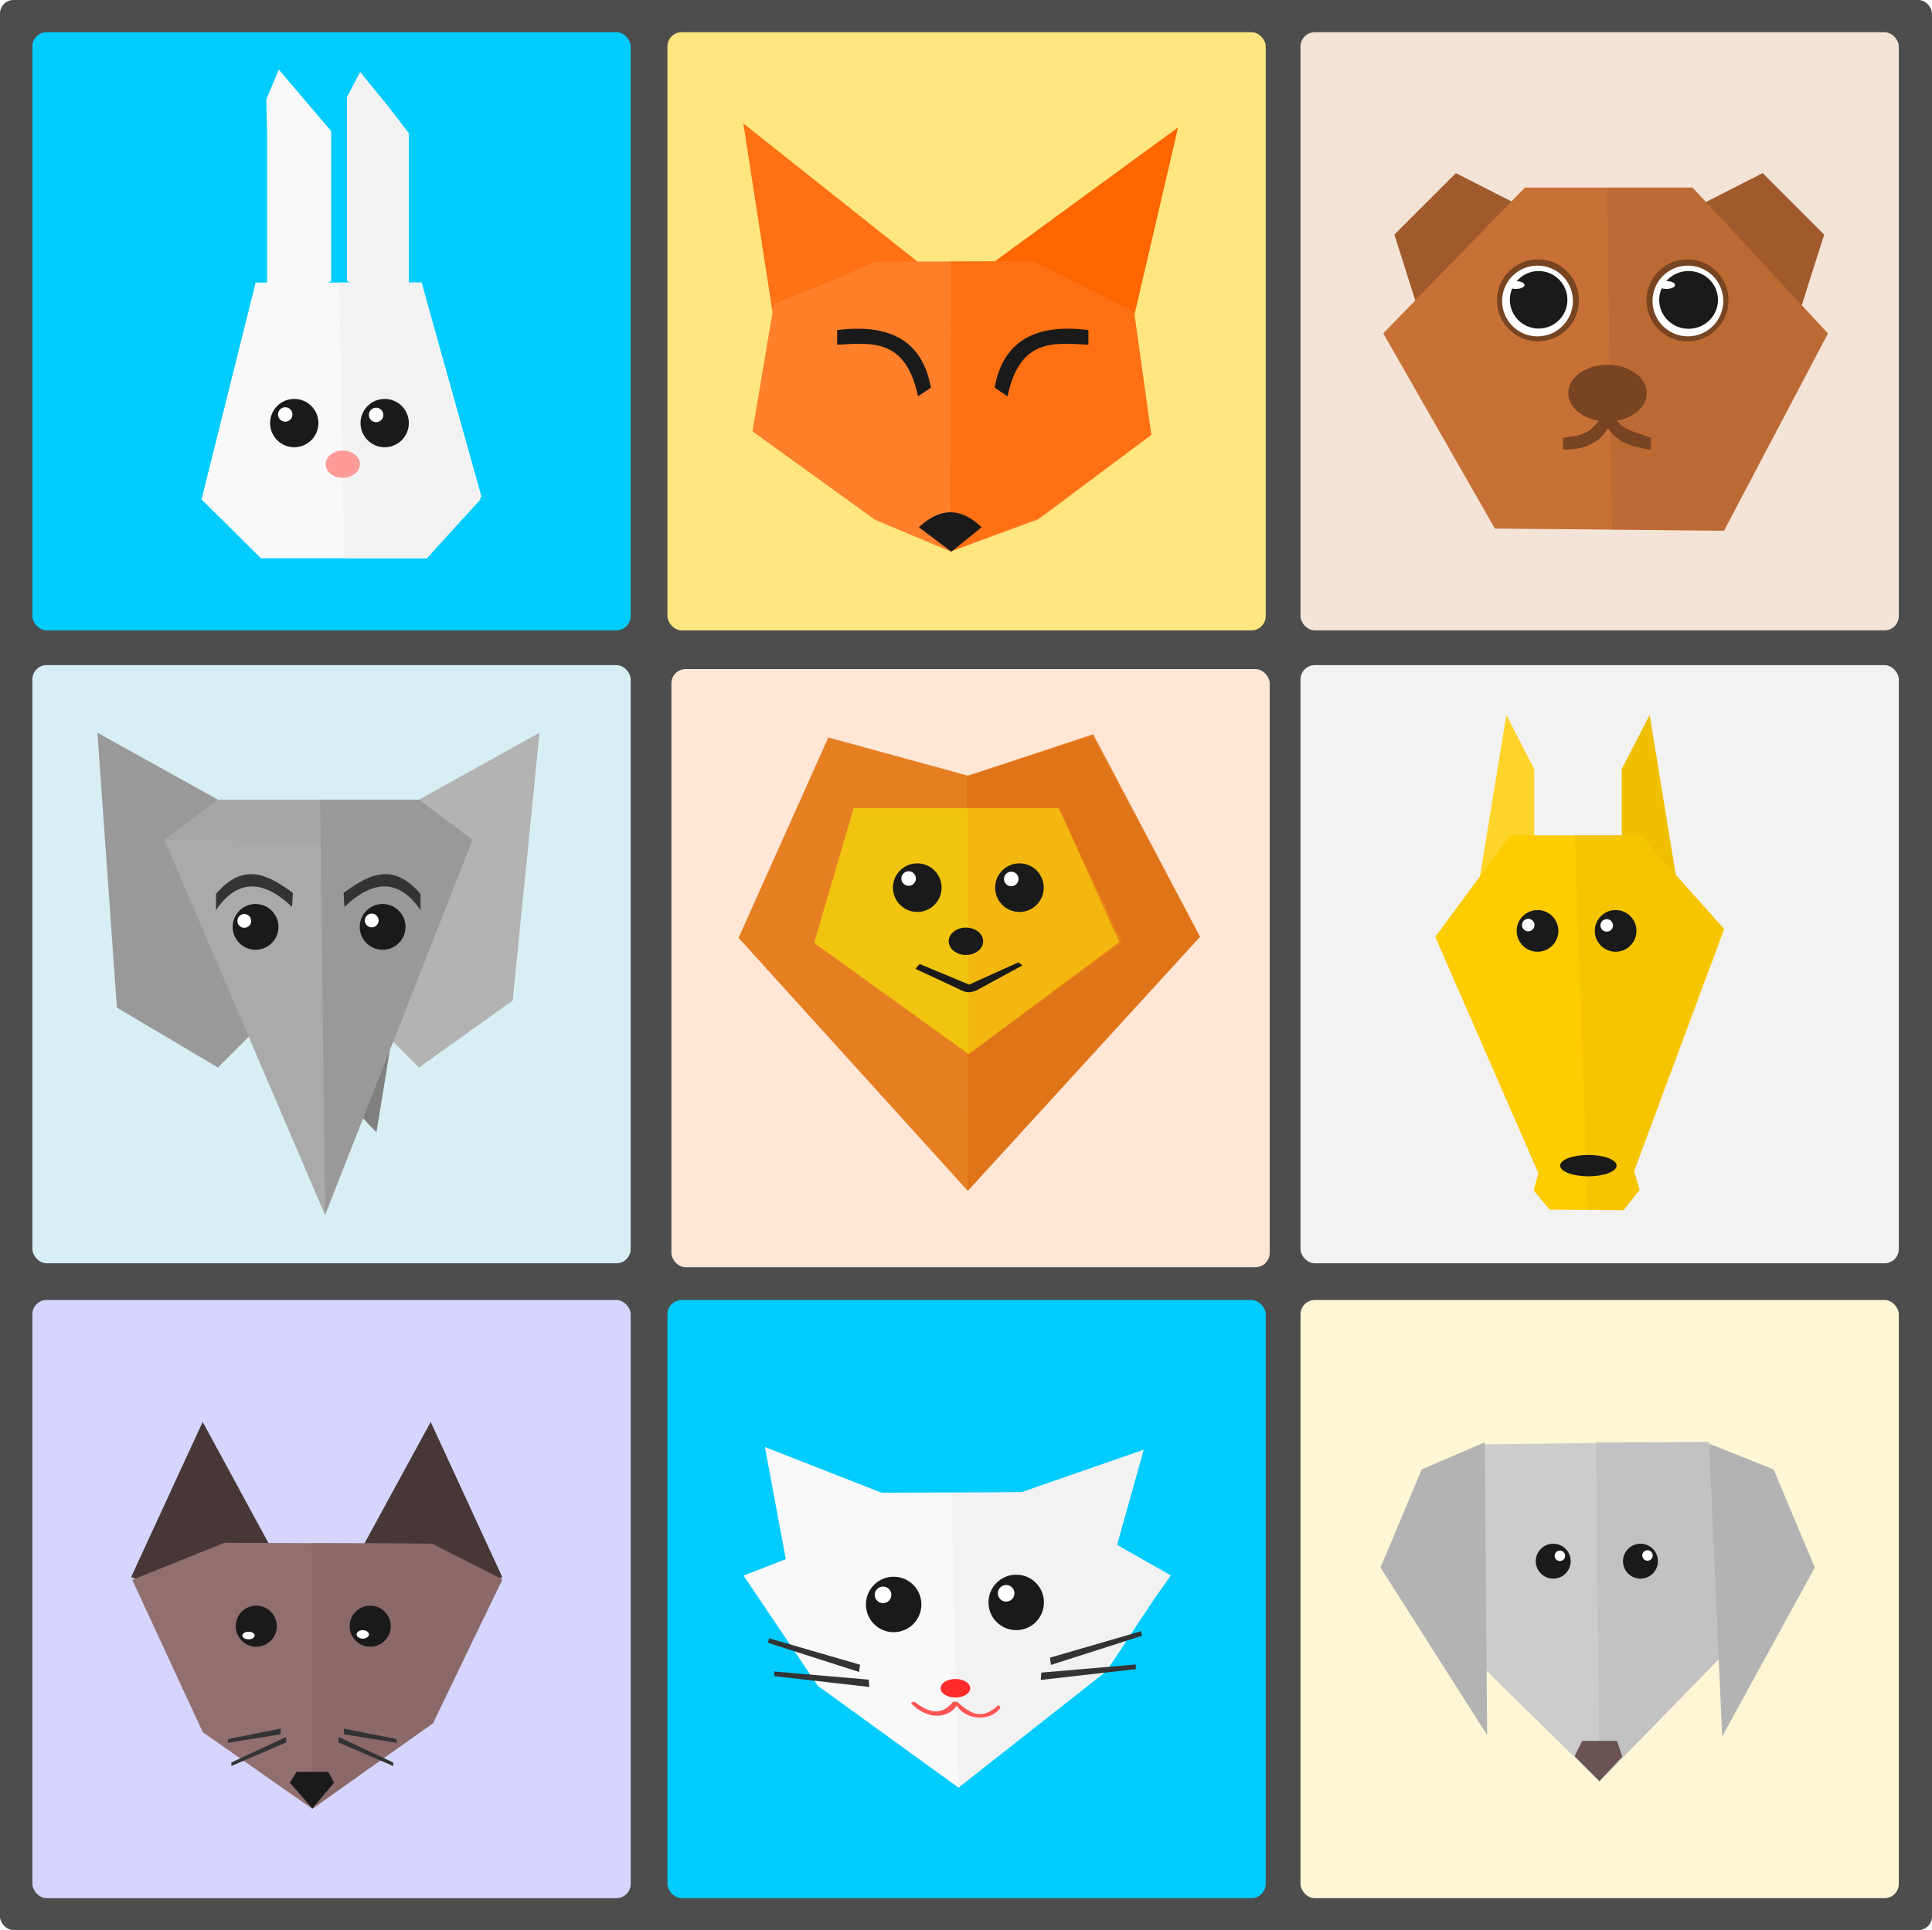 <?xml version="1.0" encoding="UTF-8"?>
<svg version="1.1" viewBox="0 0 697.55 697.02" xmlns="http://www.w3.org/2000/svg">
<g transform="translate(-11.223 -149.57)">
<g transform="matrix(.628 0 0 .628 434.42 -31.67)" fill="#b3b3b3">
<path d="m-470.23 457.93v-56.918l46.972-50.897v120.4z"/>
<path d="m-479.32 457.85v-57.255l-46.972-51.199v121.12z"/>
<path d="m-427.29 455.36h-95.459l-73.236 74.143 76.267 84.451h95.459l71.216-83.843z"/>
<path d="m-427.29 455.36h-47.348l2.857 158.59h47.522l71.216-83.843z"/>
<circle cx="-500.28" cy="535.92" r="13.89" fill-rule="evenodd"/>
<circle transform="translate(52.023)" cx="-500.28" cy="535.92" r="13.89" fill-rule="evenodd"/>
<circle transform="matrix(.709 0 0 .564 -117.94 257.6)" cx="-500.28" cy="535.92" r="13.89" fill-rule="evenodd"/>
<circle transform="matrix(.3 0 0 .3 -355.88 370.73)" cx="-500.28" cy="535.92" r="13.89" fill-rule="evenodd"/>
<circle transform="matrix(.3 0 0 .3 -303.6 370.98)" cx="-500.28" cy="535.92" r="13.89" fill-rule="evenodd"/>
</g>
<rect x="11.223" y="149.57" width="697.55" height="697.02" ry="4.885" fill="#4d4d4d" fill-rule="evenodd"/>
<rect x="22.913" y="161.2" width="216.02" height="216.02" ry="5.162" fill="#0cf" fill-rule="evenodd"/>
<rect x="22.913" y="389.77" width="216.02" height="216.02" ry="5.162" fill="#d7eef4" fill-rule="evenodd"/>
<rect x="22.913" y="619.05" width="216.02" height="216.02" ry="5.162" fill="#d5d5ff" fill-rule="evenodd"/>
<rect x="252.2" y="161.2" width="216.02" height="216.02" ry="5.162" fill="#ffe680" fill-rule="evenodd"/>
<rect x="253.63" y="391.2" width="216.02" height="216.02" ry="5.162" fill="#ffe6d5" fill-rule="evenodd"/>
<rect x="252.2" y="619.05" width="216.02" height="216.02" ry="5.162" fill="#0cf" fill-rule="evenodd"/>
<rect x="480.77" y="161.2" width="216.02" height="216.02" ry="5.162" fill="#f4e3d7" fill-rule="evenodd"/>
<rect x="480.77" y="389.77" width="216.02" height="216.02" ry="5.162" fill="#f2f2f2" fill-rule="evenodd"/>
<rect x="480.77" y="619.05" width="216.02" height="216.02" ry="5.162" fill="#fff6d5" fill-rule="evenodd"/>
<path d="m136.49 251.07v-66.391l4.742-9.121 9.75 11.901 7.848 10.219v63.454z" fill="#f2f2f2"/>
<path d="m130.78 251.13v-54.223l-18.878-22.212-4.534 10.779 0.28 11.703v63.952z" fill="#f9f9f9"/>
<path d="m163.43 251.62h-59.918l-19.54 78.324 21.442 21.222h59.918l19.701-22.269z" fill="#f9f9f9"/>
<path d="m163.43 251.62h-29.719l1.793 99.546h29.828l19.343-21.198z" fill="#f2f2f2"/>
<circle transform="matrix(.628 0 0 .628 431.64 -34.197)" cx="-500.28" cy="535.92" r="13.89" fill="#1a1a1a" fill-rule="evenodd"/>
<circle transform="matrix(.628 0 0 .628 464.29 -34.197)" cx="-500.28" cy="535.92" r="13.89" fill="#1a1a1a" fill-rule="evenodd"/>
<circle transform="matrix(.445 0 0 .354 357.61 127.49)" cx="-500.28" cy="535.92" r="13.89" fill="#fd9c97" fill-rule="evenodd"/>
<circle transform="matrix(.188 0 0 .188 208.26 198.5)" cx="-500.28" cy="535.92" r="13.89" fill="#fff" fill-rule="evenodd"/>
<circle transform="matrix(.188 0 0 .188 241.07 198.66)" cx="-500.28" cy="535.92" r="13.89" fill="#fff" fill-rule="evenodd"/>
<path d="m354.62 698.49-67.227-26.345 9.891 53.075z" fill="#f9f9f9"/>
<path d="m356.85 696.51 67.323-23.409-14.592 52.112z" fill="#f2f2f2"/>
<path d="m380.3 688.46-52.108 0.193-14.557 16.679-33.944 13.246 26.8 39.802 50.783 36.762 53.376-41.998 22.893-34.634z" fill="#f9f9f9"/>
<circle transform="matrix(.721 0 0 .721 694.58 342.6)" cx="-500.28" cy="535.92" r="13.89" fill="#1a1a1a" fill-rule="evenodd"/>
<path d="m381.08 688.46-26.349 0.445 2.545 106.24 51.768-41.306 24.914-35.327z" fill="#f2f2f2"/>
<circle transform="matrix(.721 0 0 .721 738.83 341.86)" cx="-500.28" cy="535.92" r="13.89" fill="#1a1a1a" fill-rule="evenodd"/>
<circle transform="matrix(.384 0 0 .241 548.28 630.1)" cx="-500.28" cy="535.92" r="13.89" fill="#ff2a2a" fill-rule="evenodd"/>
<circle transform="matrix(.216 0 0 .216 438.11 609.77)" cx="-500.28" cy="535.92" r="13.89" fill="#fff" fill-rule="evenodd"/>
<circle transform="matrix(.216 0 0 .216 482.55 609.21)" cx="-500.28" cy="535.92" r="13.89" fill="#fff" fill-rule="evenodd"/>
<path d="m405.93 414.74-45.241 14.948-50.402-13.795-32.396 72.364 82.752 91.376 83.857-91.76z" fill="#e67f22"/>
<path d="m405.56 415.29-45.214 14.673 0.294 149.67 83.857-91.76z" fill="#d25400" fill-opacity=".254"/>
<path d="m393.5 441.38h-74.048l-14.281 48.696 55.781 40.192 54.392-40.509z" fill="#f1c40f"/>
<circle transform="matrix(.632 0 0 .632 658.58 131.43)" cx="-500.28" cy="535.92" r="13.89" fill="#1a1a1a" fill-rule="evenodd"/>
<path d="m393.5 441.38h-32.86l0.312 88.888 55.545-40.509z" fill="#f39c11" fill-opacity=".328"/>
<circle transform="matrix(.632 0 0 .632 695.47 131.43)" cx="-500.28" cy="535.92" r="13.89" fill="#1a1a1a" fill-rule="evenodd"/>
<circle transform="matrix(.448 0 0 .356 584.1 298.71)" cx="-500.28" cy="535.92" r="13.89" fill="#1a1a1a" fill-rule="evenodd"/>
<circle transform="matrix(.189 0 0 .189 433.84 365.55)" cx="-500.28" cy="535.92" r="13.89" fill="#fff" fill-rule="evenodd"/>
<circle transform="matrix(.189 0 0 .189 470.89 365.71)" cx="-500.28" cy="535.92" r="13.89" fill="#fff" fill-rule="evenodd"/>
<path d="m341.73 499.44 17.118 7.988c1.633 0.724 3.123 0.517 4.565 0l16.975-9.211-1.427-1.121-17.831 8.05-17.863-7.448z" fill="#1a1a1a"/>
<path d="m627.95 670.18-81.553 1.01-10.275 22.367-12.671 35.355 65.238 64.04 68.663-70.375-17.516-32.298z" fill="#ccc"/>
<path d="m627.45 670.68-39.957-0.505 1.201 122.77 68.663-70.375-17.516-32.298z" fill="#b3b3b3" fill-opacity=".376"/>
<circle transform="matrix(-.454 0 0 .454 376.39 470.06)" cx="-500.28" cy="535.92" r="13.89" fill="#1a1a1a" fill-rule="evenodd"/>
<circle transform="matrix(-.454 0 0 .454 344.89 470.06)" cx="-500.28" cy="535.92" r="13.89" fill="#1a1a1a" fill-rule="evenodd"/>
<circle transform="matrix(-.136 0 0 .136 538.01 638.42)" cx="-500.28" cy="535.92" r="13.89" fill="#fff" fill-rule="evenodd"/>
<circle transform="matrix(-.136 0 0 .136 506.39 638.54)" cx="-500.28" cy="535.92" r="13.89" fill="#fff" fill-rule="evenodd"/>
<path d="m579.74 783.78 8.96 9.02 8.233-8.839-1.877-5.691h-12.592z" fill="#6c5353"/>
<path d="m89.924 438.36-43.533-24.185 7.037 99.281 36.496 21.644 24.185-24.185z" fill="#999"/>
<path d="m162.48 438.36 43.533-24.185-9.674 96.74-33.859 24.185-24.185-24.185z" fill="#b3b3b3"/>
<path d="m152.86 523.43-5.714 35s-17.143-16.071-11.071-21.071 16.786-13.929 16.786-13.929z" fill="#808080"/>
<path d="m70.576 452.87 19.348-14.511h72.555l19.348 14.511-53.207 135.44z" fill="#999"/>
<path d="m70.576 452.87 19.348-14.511h36.886l1.81 149.95z" fill="#b3b3b3" fill-opacity=".677"/>
<circle transform="matrix(-.595 0 0 .595 -148.3 165.43)" cx="-500.28" cy="535.92" r="13.89" fill="#1a1a1a" fill-rule="evenodd"/>
<circle transform="matrix(-.595 0 0 .595 -194.17 165.43)" cx="-500.28" cy="535.92" r="13.89" fill="#1a1a1a" fill-rule="evenodd"/>
<circle transform="matrix(-.179 0 0 .179 55.886 386.06)" cx="-500.28" cy="535.92" r="13.89" fill="#fff" fill-rule="evenodd"/>
<circle transform="matrix(-.179 0 0 .179 9.873 386.21)" cx="-500.28" cy="535.92" r="13.89" fill="#fff" fill-rule="evenodd"/>
<path d="m70.576 452.87 19.348-14.511h72.555l19.348 14.511-53.696 1.068z" fill="#999" fill-opacity=".249"/>
<path d="m135.59 477.07c10.991-10.423 20.103-9.589 27.465 1.167v-5.833c-10.253-12.039-19.229-6.542-27.779-0.389z" fill="#333"/>
<path d="m116.67 477.07c-10.991-10.423-20.103-9.589-27.465 1.167v-5.833c10.253-12.039 19.229-6.542 27.779-0.389z" fill="#333"/>
<path d="m565.18 460.8v-33.466l-10.091-19.579-9.874 60.446z" fill="#ffd42a"/>
<path d="m596.74 460.8v-33.466l10.091-19.579 9.874 60.446z" fill="#f0c000"/>
<path d="m603.49 451.22h-47.017l-27.041 36.71 37.241 85.342-1.738 6.205 5.713 6.92 26.804 0.205 5.758-7.299-1.985-6.814 32.54-87.402z" fill="#fc0"/>
<path d="m603.49 451.22h-23.67l4.758 135.28 12.874 0.098 5.758-7.299-1.985-6.814 32.183-87.759z" fill="#d4aa00" fill-opacity=".212"/>
<circle transform="matrix(.542 0 0 .542 837.5 195.28)" cx="-500.28" cy="535.92" r="13.89" fill="#1a1a1a" fill-rule="evenodd"/>
<circle transform="matrix(.542 0 0 .542 865.7 195.28)" cx="-500.28" cy="535.92" r="13.89" fill="#1a1a1a" fill-rule="evenodd"/>
<circle transform="matrix(.734 0 0 .278 951.91 421.53)" cx="-500.28" cy="535.92" r="13.89" fill="#1a1a1a" fill-rule="evenodd"/>
<circle transform="matrix(.163 0 0 .163 644.54 396.29)" cx="-500.28" cy="535.92" r="13.89" fill="#fff" fill-rule="evenodd"/>
<circle transform="matrix(.163 0 0 .163 672.88 396.42)" cx="-500.28" cy="535.92" r="13.89" fill="#fff" fill-rule="evenodd"/>
<path d="m371.72 765.3c-6.25 6.05-10.651 2.616-14.979-1.195h-1.378c-4.538 5.632-9.279 3.581-14.06 0 0 0-1.47 0.459-1.103 0.551 3.559 4.128 11.527 7.265 16.541 0.919 2.759 4.881 11.947 6.194 15.714 0.643z" fill="#f55"/>
<path d="m321.74 750.75-32.888-9.538-0.329 1.644 32.888 10.524z" fill="#333"/>
<path d="m324.89 756.15-34.117-2.935-9.1e-4 1.677 34.31 3.903z" fill="#333"/>
<path d="m390.34 748.2 32.888-9.538 0.329 1.644-32.888 10.524z" fill="#333"/>
<path d="m387.19 753.61 34.117-2.935 9.1e-4 1.677-34.31 3.903z" fill="#333"/>
<path d="m356.04 254.82-76.439-60.675 13.904 89.829z" fill="#ff7113"/>
<path d="m358.47 252.67 78.102-57.083-20.589 88.389z" fill="#f60"/>
<path d="m384.05 243.88-56.833 0.21-16.656 7.284-19.883 7.825-7.775 46.137 44.256 31.954 27.296 11.452 31.826-11.685 40.608-30.421-6.193-44.397z" fill="#ff7f2a"/>
<path d="m384.05 243.88-29.462 0.109-0.132 104.75 31.826-12.399 40.608-29.706-6.193-44.397z" fill="#f60" fill-opacity=".556"/>
<path d="m354.71 348.8-11.73-8.813c7.389-6.938 14.927-7.487 22.652 0z" fill="#1a1a1a"/>
<path d="m313.47 268.78v5.28c12.592-0.676 24.761-2.351 29.195 18.635l4.659-3.106c-2.928-16.546-14.361-23.312-33.854-20.809z" fill="#1a1a1a"/>
<path d="m404.19 268.78v5.28c-12.592-0.676-24.761-2.351-29.195 18.635l-4.659-3.106c2.928-16.546 14.361-23.312 33.854-20.809z" fill="#1a1a1a"/>
<path d="m560.35 224.05-37.149 37.149-8.54-26.901 22.204-22.204z" fill="#a05a2c"/>
<path d="m624.15 224.05 37.149 37.149 8.54-26.901-22.204-22.204z" fill="#a05a2c"/>
<path d="m622.31 217.31h-60.536l-51.117 52.652 40.29 70.489 82.724 0.776 37.524-71.235z" fill="#c87137"/>
<path d="m622.31 217.31h-30.877l1.783 123.54 40.456 0.379 37.524-71.235z" fill="#a05a2c" fill-opacity=".291"/>
<circle transform="matrix(1.066 0 0 1.066 1153.8 -313.25)" cx="-500.28" cy="535.92" r="13.89" fill="#784421" fill-rule="evenodd"/>
<circle transform="matrix(.92 0 0 .92 1080.9 -234.78)" cx="-500.28" cy="535.92" r="13.89" fill="#fff" fill-rule="evenodd"/>
<circle transform="matrix(.764 0 0 .751 1003.1 -144.6)" cx="-500.28" cy="535.92" r="13.89" fill="#1a1a1a" fill-rule="evenodd"/>
<circle transform="matrix(1.021 0 0 .738 1102.4 -103.97)" cx="-500.28" cy="535.92" r="13.89" fill="#784421" fill-rule="evenodd"/>
<circle transform="matrix(.225 0 0 .102 725.45 197.84)" cx="-500.28" cy="535.92" r="13.89" fill="#fff" fill-rule="evenodd"/>
<circle transform="matrix(1.066 0 0 1.066 1099.8 -313.25)" cx="-500.28" cy="535.92" r="13.89" fill="#784421" fill-rule="evenodd"/>
<circle transform="matrix(.92 0 0 .92 1026.6 -234.78)" cx="-500.28" cy="535.92" r="13.89" fill="#fff" fill-rule="evenodd"/>
<circle transform="matrix(.748 0 0 .748 940.96 -143.03)" cx="-500.28" cy="535.92" r="13.89" fill="#1a1a1a" fill-rule="evenodd"/>
<circle transform="matrix(.225 0 0 .102 671.1 197.84)" cx="-500.28" cy="535.92" r="13.89" fill="#fff" fill-rule="evenodd"/>
<path d="m575.55 311.95v-4.347c6.437-0.735 12.657-0.604 16.691-15.344l2.663 2.557c-1.994 12.906-9.062 17.287-19.354 17.134z" fill="#784421"/>
<path d="m607.26 311.95v-4.347c-8.864-3.248-12.267-2.217-16.691-15.344l-2.663 2.557c2.98 12.162 8.465 15.725 19.354 17.134z" fill="#784421"/>
<path d="m127.89 743.16-69.332-24.028 25.838-56.055z" fill="#483737"/>
<path d="m118.37 751.79 74.196-32.661-25.838-56.055z" fill="#483737"/>
<path d="m58.974 720.11 33.302-13.389 74.851 0.32 25.456 12.915-25.502 51.956-43.113 30.884-39.542-27.671z" fill="#916f6f"/>
<circle transform="matrix(.534 0 0 .534 370.9 450.66)" cx="-500.28" cy="535.92" r="13.89" fill="#1a1a1a" fill-rule="evenodd"/>
<path d="m123.73 706.87 43.399 0.172 25.456 12.915-25.006 51.948-43.61 30.892z" fill="#8b6969"/>
<circle transform="matrix(.534 0 0 .534 412.03 450.66)" cx="-500.28" cy="535.92" r="13.89" fill="#1a1a1a" fill-rule="evenodd"/>
<circle transform="matrix(.16 0 0 .099 181 687.16)" cx="-500.28" cy="535.92" r="13.89" fill="#fff" fill-rule="evenodd"/>
<circle transform="matrix(.16 0 0 .11 222.25 680.86)" cx="-500.28" cy="535.92" r="13.89" fill="#fff" fill-rule="evenodd"/>
<path d="m548.16 776.18-38.501-60.53 14.879-35.429 22.751-9.78z" fill="#b3b3b3"/>
<path d="m633.01 776.69 33.45-61.035-14.879-35.429-23.256-9.275z" fill="#b3b3b3"/>
<path d="m115.86 793.37 8.143 9.27 7.84-9.283-2.063-3.922h-11.445z" fill="#1a1a1a"/>
<path d="m112.67 773.8-19.03 3.798-0.19 1.359 19.03-3.049z" fill="#333"/>
<path d="m114.5 776.85-19.741 9.225-5.27e-4 1.274 19.853-8.554z" fill="#333"/>
<path d="m135.29 773.8 19.03 3.798 0.19 1.359-19.03-3.049z" fill="#333"/>
<path d="m133.47 776.85 19.741 9.225 5.3e-4 1.274-19.853-8.554z" fill="#333"/>
</g>
</svg>
